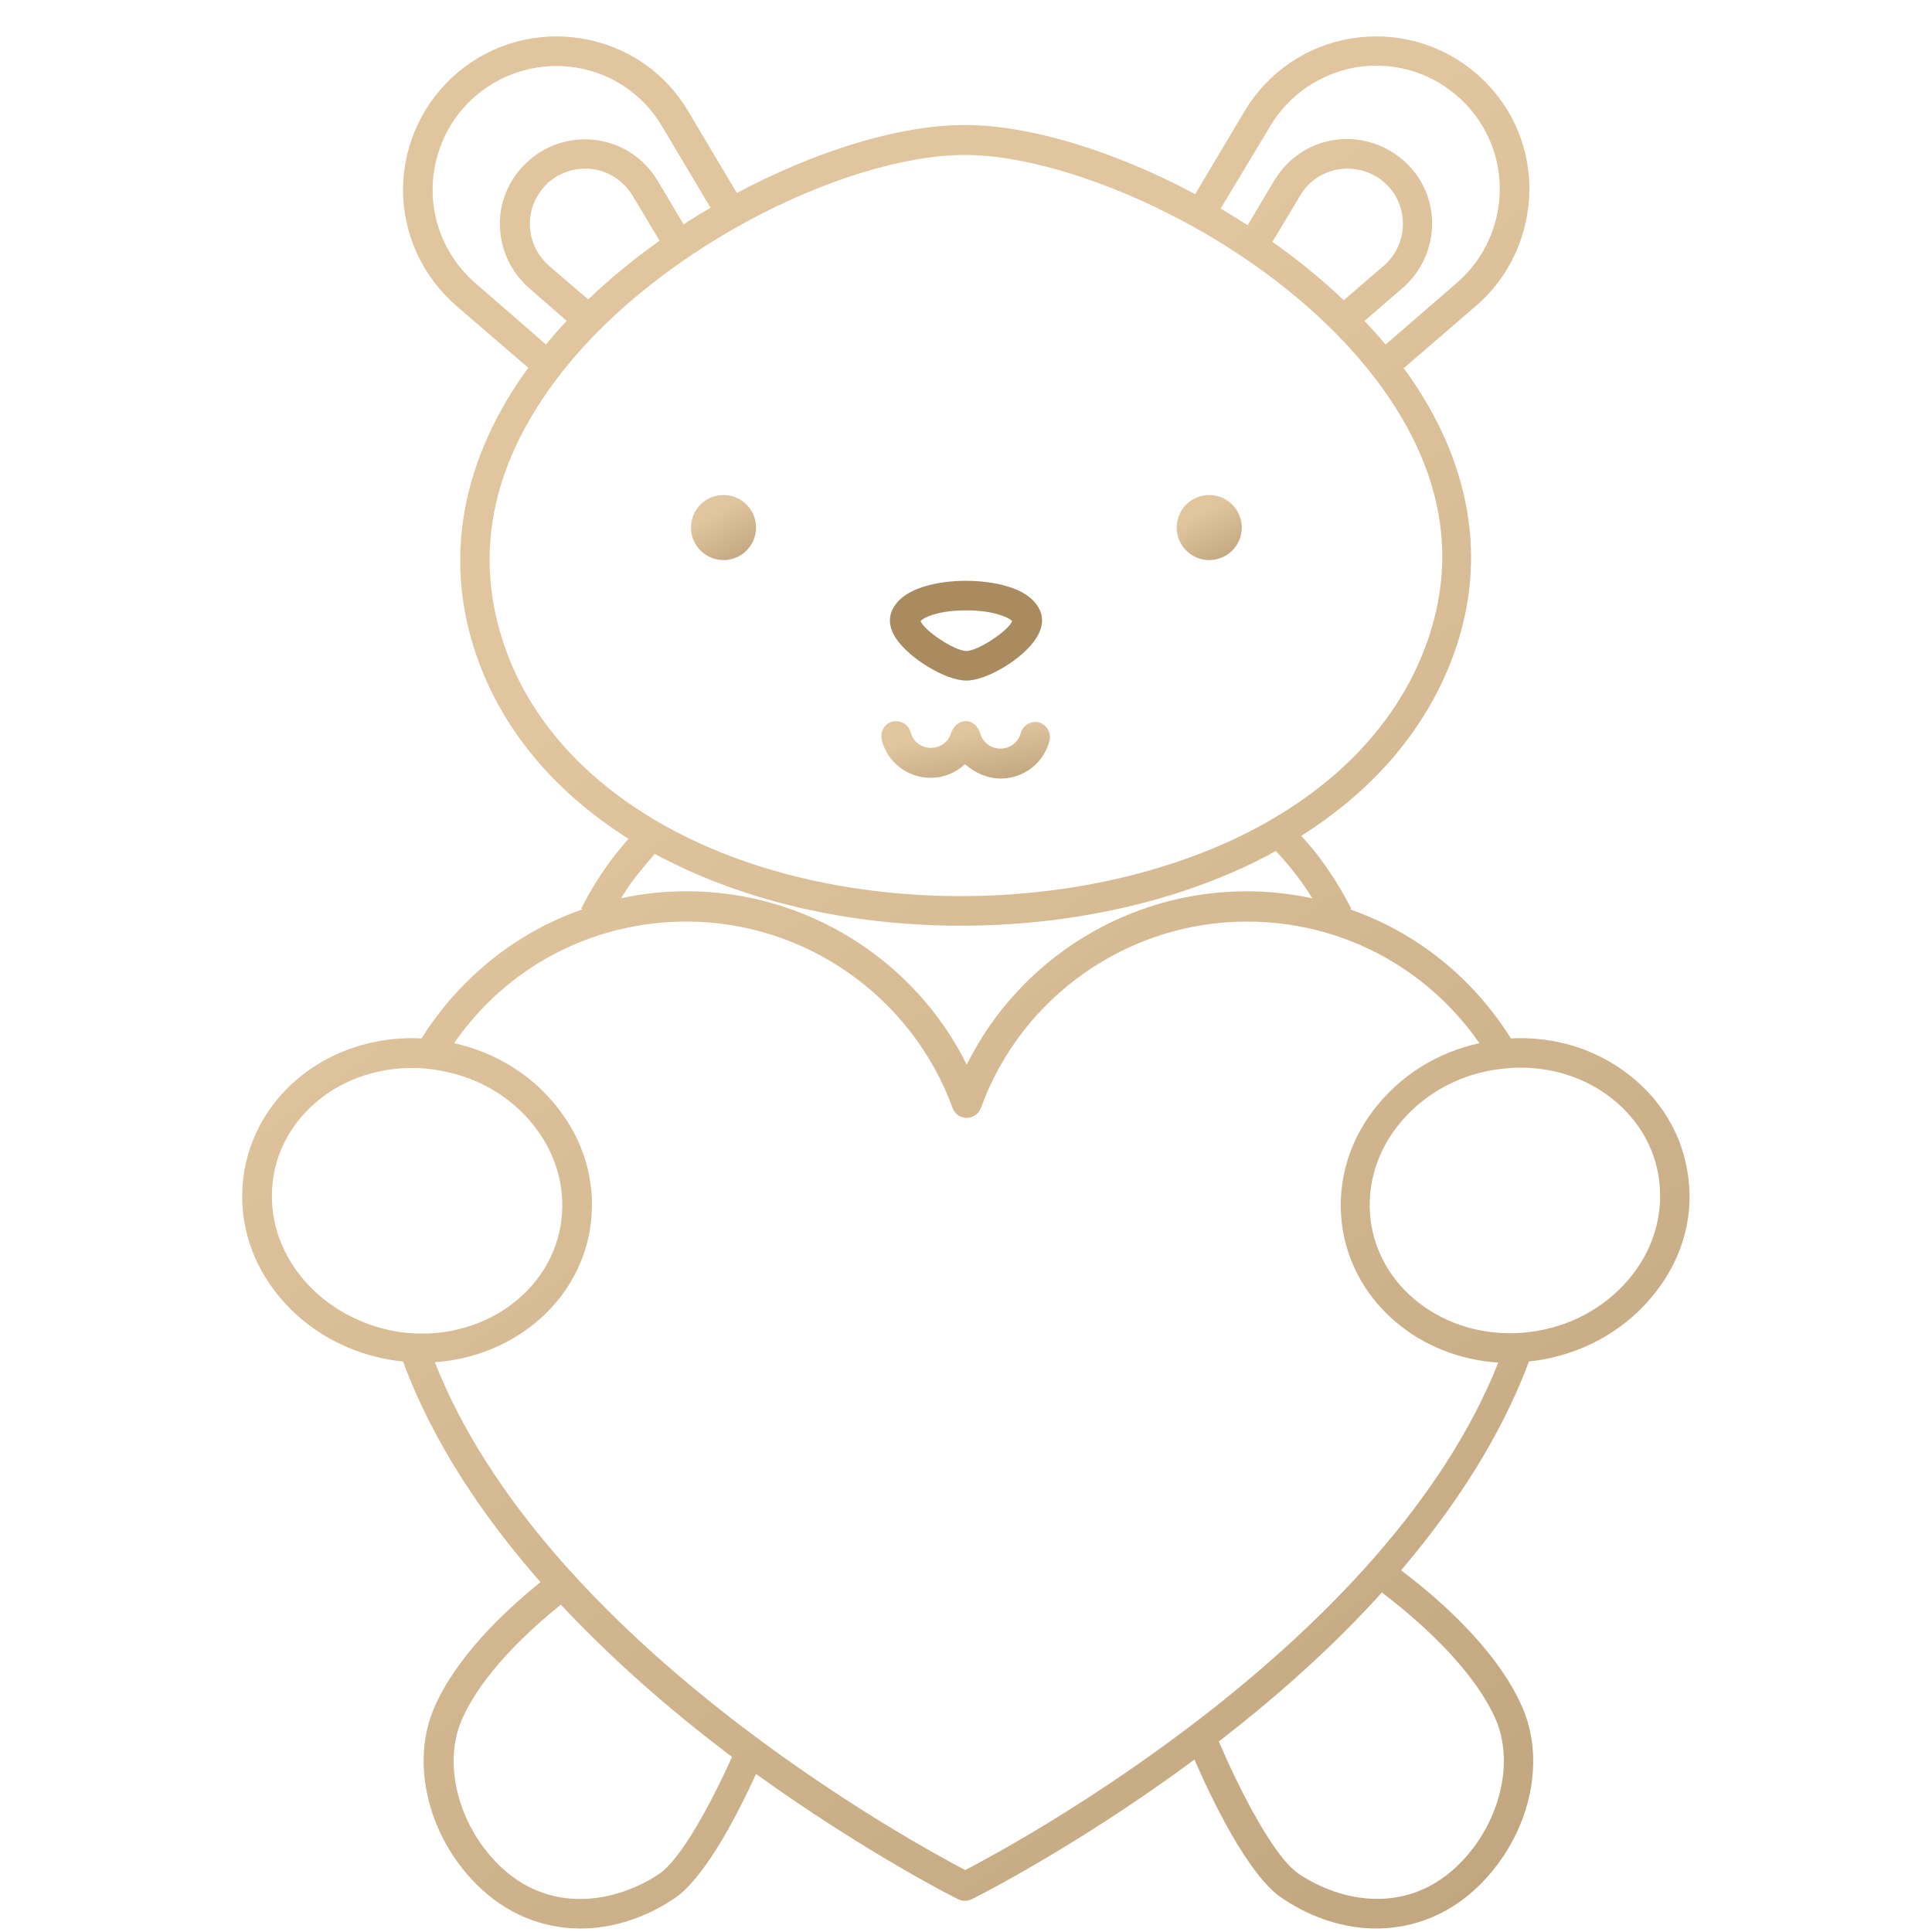 <?xml version="1.0" encoding="UTF-8"?> <svg xmlns="http://www.w3.org/2000/svg" width="49" height="49" viewBox="0 0 49 49" fill="none"><g clip-path="url(#clip0_16013_1934)"><path d="M24.509 17.261C25.034 17.261 25.962 16.698 26.281 16.183C26.487 15.864 26.441 15.611 26.366 15.461C26.047 14.786 24.856 14.73 24.5 14.73C24.144 14.73 22.962 14.786 22.634 15.461C22.559 15.611 22.512 15.864 22.719 16.183C23.056 16.698 23.984 17.261 24.509 17.261ZM24.509 15.48C25.175 15.48 25.569 15.649 25.672 15.752C25.569 16.005 24.8 16.511 24.509 16.511C24.219 16.511 23.45 16.005 23.347 15.752C23.45 15.639 23.844 15.48 24.509 15.48Z" fill="#AA8B60"></path><path d="M25.381 19.745C25.962 19.745 26.478 19.352 26.619 18.78C26.666 18.583 26.544 18.377 26.347 18.32C26.15 18.273 25.944 18.395 25.887 18.592C25.831 18.827 25.616 18.986 25.372 18.986C25.128 18.986 24.922 18.827 24.856 18.592C24.856 18.583 24.856 18.583 24.847 18.573C24.847 18.564 24.837 18.545 24.837 18.536C24.828 18.527 24.828 18.517 24.819 18.498C24.809 18.489 24.809 18.48 24.8 18.47C24.791 18.461 24.781 18.452 24.781 18.442C24.772 18.433 24.762 18.424 24.762 18.414C24.753 18.405 24.744 18.395 24.734 18.386C24.725 18.377 24.716 18.377 24.706 18.367C24.697 18.358 24.687 18.358 24.678 18.349C24.669 18.339 24.659 18.339 24.65 18.33C24.641 18.32 24.622 18.32 24.613 18.311C24.603 18.311 24.603 18.311 24.594 18.302C24.584 18.302 24.584 18.302 24.575 18.302C24.566 18.302 24.547 18.292 24.537 18.292C24.528 18.292 24.519 18.292 24.5 18.292C24.491 18.292 24.472 18.292 24.462 18.292C24.453 18.292 24.434 18.292 24.425 18.302C24.416 18.302 24.416 18.302 24.406 18.302C24.397 18.302 24.397 18.302 24.387 18.311C24.378 18.311 24.359 18.32 24.35 18.32C24.341 18.32 24.331 18.33 24.322 18.339C24.312 18.349 24.303 18.349 24.294 18.358C24.284 18.367 24.275 18.377 24.266 18.377C24.256 18.386 24.247 18.395 24.237 18.405C24.228 18.414 24.219 18.424 24.209 18.433C24.2 18.442 24.191 18.452 24.191 18.461C24.181 18.47 24.181 18.48 24.172 18.489C24.162 18.498 24.162 18.508 24.153 18.517C24.144 18.527 24.144 18.545 24.134 18.555C24.134 18.564 24.134 18.564 24.125 18.573C24.069 18.808 23.853 18.967 23.609 18.967C23.366 18.967 23.159 18.808 23.094 18.573C23.047 18.377 22.841 18.255 22.634 18.302C22.438 18.349 22.316 18.555 22.362 18.761C22.503 19.333 23.019 19.727 23.6 19.727C23.937 19.727 24.247 19.595 24.472 19.38C24.744 19.614 25.053 19.745 25.381 19.745Z" fill="url(#paint0_linear_16013_1934)"></path><path d="M18.35 14.205C18.806 14.205 19.175 13.835 19.175 13.38C19.175 12.924 18.806 12.555 18.35 12.555C17.894 12.555 17.525 12.924 17.525 13.38C17.525 13.835 17.894 14.205 18.35 14.205Z" fill="url(#paint1_linear_16013_1934)"></path><path d="M30.669 14.205C31.124 14.205 31.494 13.835 31.494 13.38C31.494 12.924 31.124 12.555 30.669 12.555C30.213 12.555 29.844 12.924 29.844 13.38C29.844 13.835 30.213 14.205 30.669 14.205Z" fill="url(#paint2_linear_16013_1934)"></path><path d="M42.791 29.674C42.603 28.586 41.956 27.648 40.991 27.03C40.203 26.523 39.275 26.289 38.319 26.336C37.344 24.78 35.909 23.645 34.241 23.064L34.269 23.045C34.034 22.577 33.753 22.136 33.444 21.724C33.303 21.536 33.153 21.367 33.003 21.198C34.803 20.064 36.097 18.564 36.791 16.802C37.728 14.43 37.391 11.955 35.816 9.639C35.75 9.536 35.675 9.433 35.6 9.339L37.438 7.755C38.3 7.014 38.788 5.927 38.788 4.783C38.788 3.639 38.281 2.561 37.4 1.83C36.528 1.099 35.384 0.789 34.259 0.977C33.134 1.164 32.15 1.839 31.569 2.814L30.312 4.924C28.241 3.817 26.094 3.17 24.472 3.17C22.85 3.17 20.75 3.799 18.688 4.895L17.45 2.814C16.869 1.83 15.884 1.164 14.759 0.977C13.634 0.789 12.491 1.099 11.619 1.83C10.747 2.561 10.231 3.639 10.222 4.783C10.213 5.927 10.709 7.005 11.572 7.755L13.4 9.33C13.353 9.386 13.316 9.452 13.269 9.508C11.637 11.852 11.244 14.364 12.144 16.792C12.809 18.592 14.113 20.12 15.941 21.273C15.809 21.424 15.688 21.573 15.566 21.724C15.256 22.136 14.975 22.577 14.741 23.045L14.769 23.064C13.1 23.645 11.666 24.789 10.691 26.336C9.734 26.289 8.797 26.523 8 27.03C7.034 27.648 6.397 28.586 6.2 29.674C6.012 30.761 6.284 31.858 6.987 32.767C7.681 33.667 8.703 34.277 9.866 34.483C9.987 34.502 10.1 34.52 10.222 34.53C10.981 36.592 12.266 38.486 13.709 40.127C12.744 40.905 11.581 42.03 11.028 43.277C10.4 44.683 10.841 46.548 12.088 47.795C12.828 48.536 13.756 48.911 14.722 48.911C15.519 48.911 16.344 48.658 17.113 48.142C17.45 47.917 18.163 47.205 19.175 44.992C21.95 46.989 24.275 48.161 24.303 48.17C24.359 48.199 24.416 48.208 24.472 48.208C24.528 48.208 24.584 48.199 24.641 48.17C24.669 48.161 27.294 46.849 30.294 44.627C30.697 45.555 31.644 47.561 32.516 48.142C33.284 48.658 34.109 48.911 34.906 48.911C35.872 48.911 36.8 48.536 37.541 47.795C38.797 46.539 39.228 44.683 38.6 43.277C37.962 41.842 36.519 40.567 35.534 39.827C37.306 37.745 38.263 35.917 38.778 34.53C38.891 34.52 39.003 34.502 39.116 34.483C40.278 34.277 41.3 33.667 41.994 32.767C42.706 31.858 42.987 30.761 42.791 29.674ZM32.216 3.199C32.684 2.411 33.481 1.867 34.381 1.708C35.291 1.558 36.209 1.802 36.922 2.402C37.625 2.992 38.038 3.864 38.038 4.783C38.038 5.702 37.644 6.574 36.95 7.174L35.141 8.739C34.972 8.533 34.794 8.336 34.606 8.139L35.572 7.305C36.05 6.892 36.322 6.292 36.322 5.664C36.322 5.036 36.041 4.436 35.553 4.033C35.066 3.63 34.438 3.452 33.809 3.555C33.181 3.658 32.647 4.033 32.319 4.577L31.644 5.711C31.419 5.57 31.194 5.43 30.959 5.289L32.216 3.199ZM34.081 7.614C33.519 7.08 32.909 6.583 32.272 6.133L32.975 4.961C33.181 4.605 33.538 4.361 33.95 4.295C34.353 4.23 34.766 4.342 35.084 4.605C35.403 4.867 35.581 5.261 35.581 5.674C35.581 6.086 35.403 6.48 35.094 6.742L34.081 7.614ZM12.059 7.183C11.366 6.583 10.963 5.711 10.972 4.792C10.981 3.874 11.384 3.002 12.088 2.411C12.791 1.82 13.719 1.567 14.628 1.717C15.537 1.867 16.325 2.411 16.794 3.208L18.022 5.27C17.788 5.402 17.562 5.542 17.337 5.692L16.681 4.586C16.353 4.042 15.819 3.667 15.191 3.564C14.572 3.461 13.934 3.63 13.447 4.042C12.959 4.455 12.678 5.045 12.678 5.674C12.678 6.302 12.95 6.902 13.428 7.314L14.375 8.139C14.188 8.336 14.009 8.533 13.85 8.739L12.059 7.183ZM14.919 7.595L13.925 6.742C13.616 6.47 13.438 6.086 13.438 5.674C13.438 5.261 13.625 4.877 13.934 4.605C14.253 4.342 14.666 4.23 15.069 4.295C15.472 4.361 15.828 4.605 16.044 4.961L16.728 6.105C16.072 6.574 15.463 7.07 14.919 7.595ZM12.847 16.53C12.031 14.308 12.378 12.086 13.887 9.93C16.353 6.395 21.444 3.93 24.472 3.93C25.972 3.93 28.044 4.558 30.022 5.617C32.225 6.799 34.062 8.374 35.206 10.052C36.659 12.18 36.959 14.355 36.106 16.52C35.337 18.48 33.734 20.092 31.475 21.198C29.394 22.211 26.806 22.755 24.181 22.727C18.659 22.661 14.206 20.233 12.847 16.53ZM16.166 22.183C16.306 22.005 16.456 21.827 16.606 21.658C16.681 21.695 16.756 21.742 16.841 21.78C18.941 22.858 21.472 23.448 24.172 23.477H24.387C27.05 23.477 29.675 22.914 31.803 21.873C31.991 21.78 32.178 21.686 32.356 21.583C32.534 21.77 32.703 21.967 32.862 22.174C33.013 22.37 33.153 22.567 33.284 22.783C32.741 22.67 32.188 22.605 31.616 22.605C28.587 22.605 25.841 24.339 24.519 27.002C23.197 24.339 20.441 22.605 17.422 22.605C16.85 22.605 16.297 22.661 15.753 22.783C15.875 22.577 16.016 22.37 16.166 22.183ZM7.587 32.317C7.016 31.577 6.791 30.686 6.941 29.805C7.091 28.933 7.616 28.174 8.403 27.667C9.012 27.283 9.716 27.086 10.447 27.086C10.681 27.086 10.925 27.105 11.159 27.152C12.134 27.32 12.997 27.836 13.569 28.586C14.141 29.327 14.366 30.217 14.216 31.099C13.897 32.917 12.003 34.117 9.997 33.761C9.022 33.574 8.169 33.067 7.587 32.317ZM16.709 47.533C15.65 48.236 13.944 48.592 12.631 47.28C11.609 46.258 11.225 44.711 11.722 43.595C12.238 42.433 13.428 41.336 14.225 40.699C15.594 42.161 17.066 43.417 18.359 44.402C18.425 44.458 18.5 44.505 18.566 44.561C17.863 46.108 17.178 47.224 16.709 47.533ZM24.481 47.43C23.122 46.717 13.822 41.645 11.028 34.548C12.969 34.417 14.628 33.086 14.956 31.22C15.144 30.133 14.872 29.036 14.169 28.127C13.522 27.283 12.584 26.692 11.516 26.458C12.856 24.517 15.031 23.373 17.413 23.373C20.422 23.373 23.131 25.277 24.163 28.108C24.219 28.258 24.359 28.352 24.519 28.352C24.678 28.352 24.819 28.248 24.875 28.108C25.897 25.277 28.606 23.373 31.625 23.373C33.997 23.373 36.172 24.517 37.522 26.458C36.444 26.692 35.506 27.283 34.85 28.136C34.147 29.045 33.875 30.152 34.062 31.23C34.391 33.095 36.05 34.436 38 34.558C35.188 41.645 25.85 46.717 24.481 47.43ZM37.925 43.586C38.422 44.702 38.038 46.248 37.016 47.27C35.694 48.592 33.997 48.236 32.938 47.523C32.253 47.064 31.325 45.142 30.913 44.167C32.609 42.855 33.969 41.589 35.047 40.389C35.862 41.008 37.325 42.245 37.925 43.586ZM41.413 32.317C40.831 33.067 39.978 33.583 39.003 33.752C36.997 34.108 35.103 32.908 34.784 31.089C34.634 30.217 34.859 29.317 35.431 28.577C36.013 27.827 36.866 27.311 37.841 27.142C38.075 27.105 38.319 27.077 38.553 27.077C39.284 27.077 39.997 27.273 40.597 27.658C41.384 28.164 41.909 28.924 42.059 29.795C42.209 30.677 41.984 31.577 41.413 32.317Z" fill="url(#paint3_linear_16013_1934)"></path></g><defs><linearGradient id="paint0_linear_16013_1934" x1="22.174" y1="19.018" x2="22.671" y2="21.624" gradientUnits="userSpaceOnUse"><stop stop-color="#E0C59E"></stop><stop offset="1" stop-color="#A68B65"></stop></linearGradient><linearGradient id="paint1_linear_16013_1934" x1="17.456" y1="13.38" x2="18.764" y2="15.711" gradientUnits="userSpaceOnUse"><stop stop-color="#E0C59E"></stop><stop offset="1" stop-color="#A68B65"></stop></linearGradient><linearGradient id="paint2_linear_16013_1934" x1="29.775" y1="13.38" x2="31.083" y2="15.711" gradientUnits="userSpaceOnUse"><stop stop-color="#E0C59E"></stop><stop offset="1" stop-color="#A68B65"></stop></linearGradient><linearGradient id="paint3_linear_16013_1934" x1="4.613" y1="24.917" x2="47.116" y2="82.875" gradientUnits="userSpaceOnUse"><stop stop-color="#E0C59E"></stop><stop offset="1" stop-color="#A68B65"></stop></linearGradient><clipPath id="clip0_16013_1934"><rect width="48" height="48" fill="white" transform="translate(0.5 0.92)"></rect></clipPath></defs></svg> 